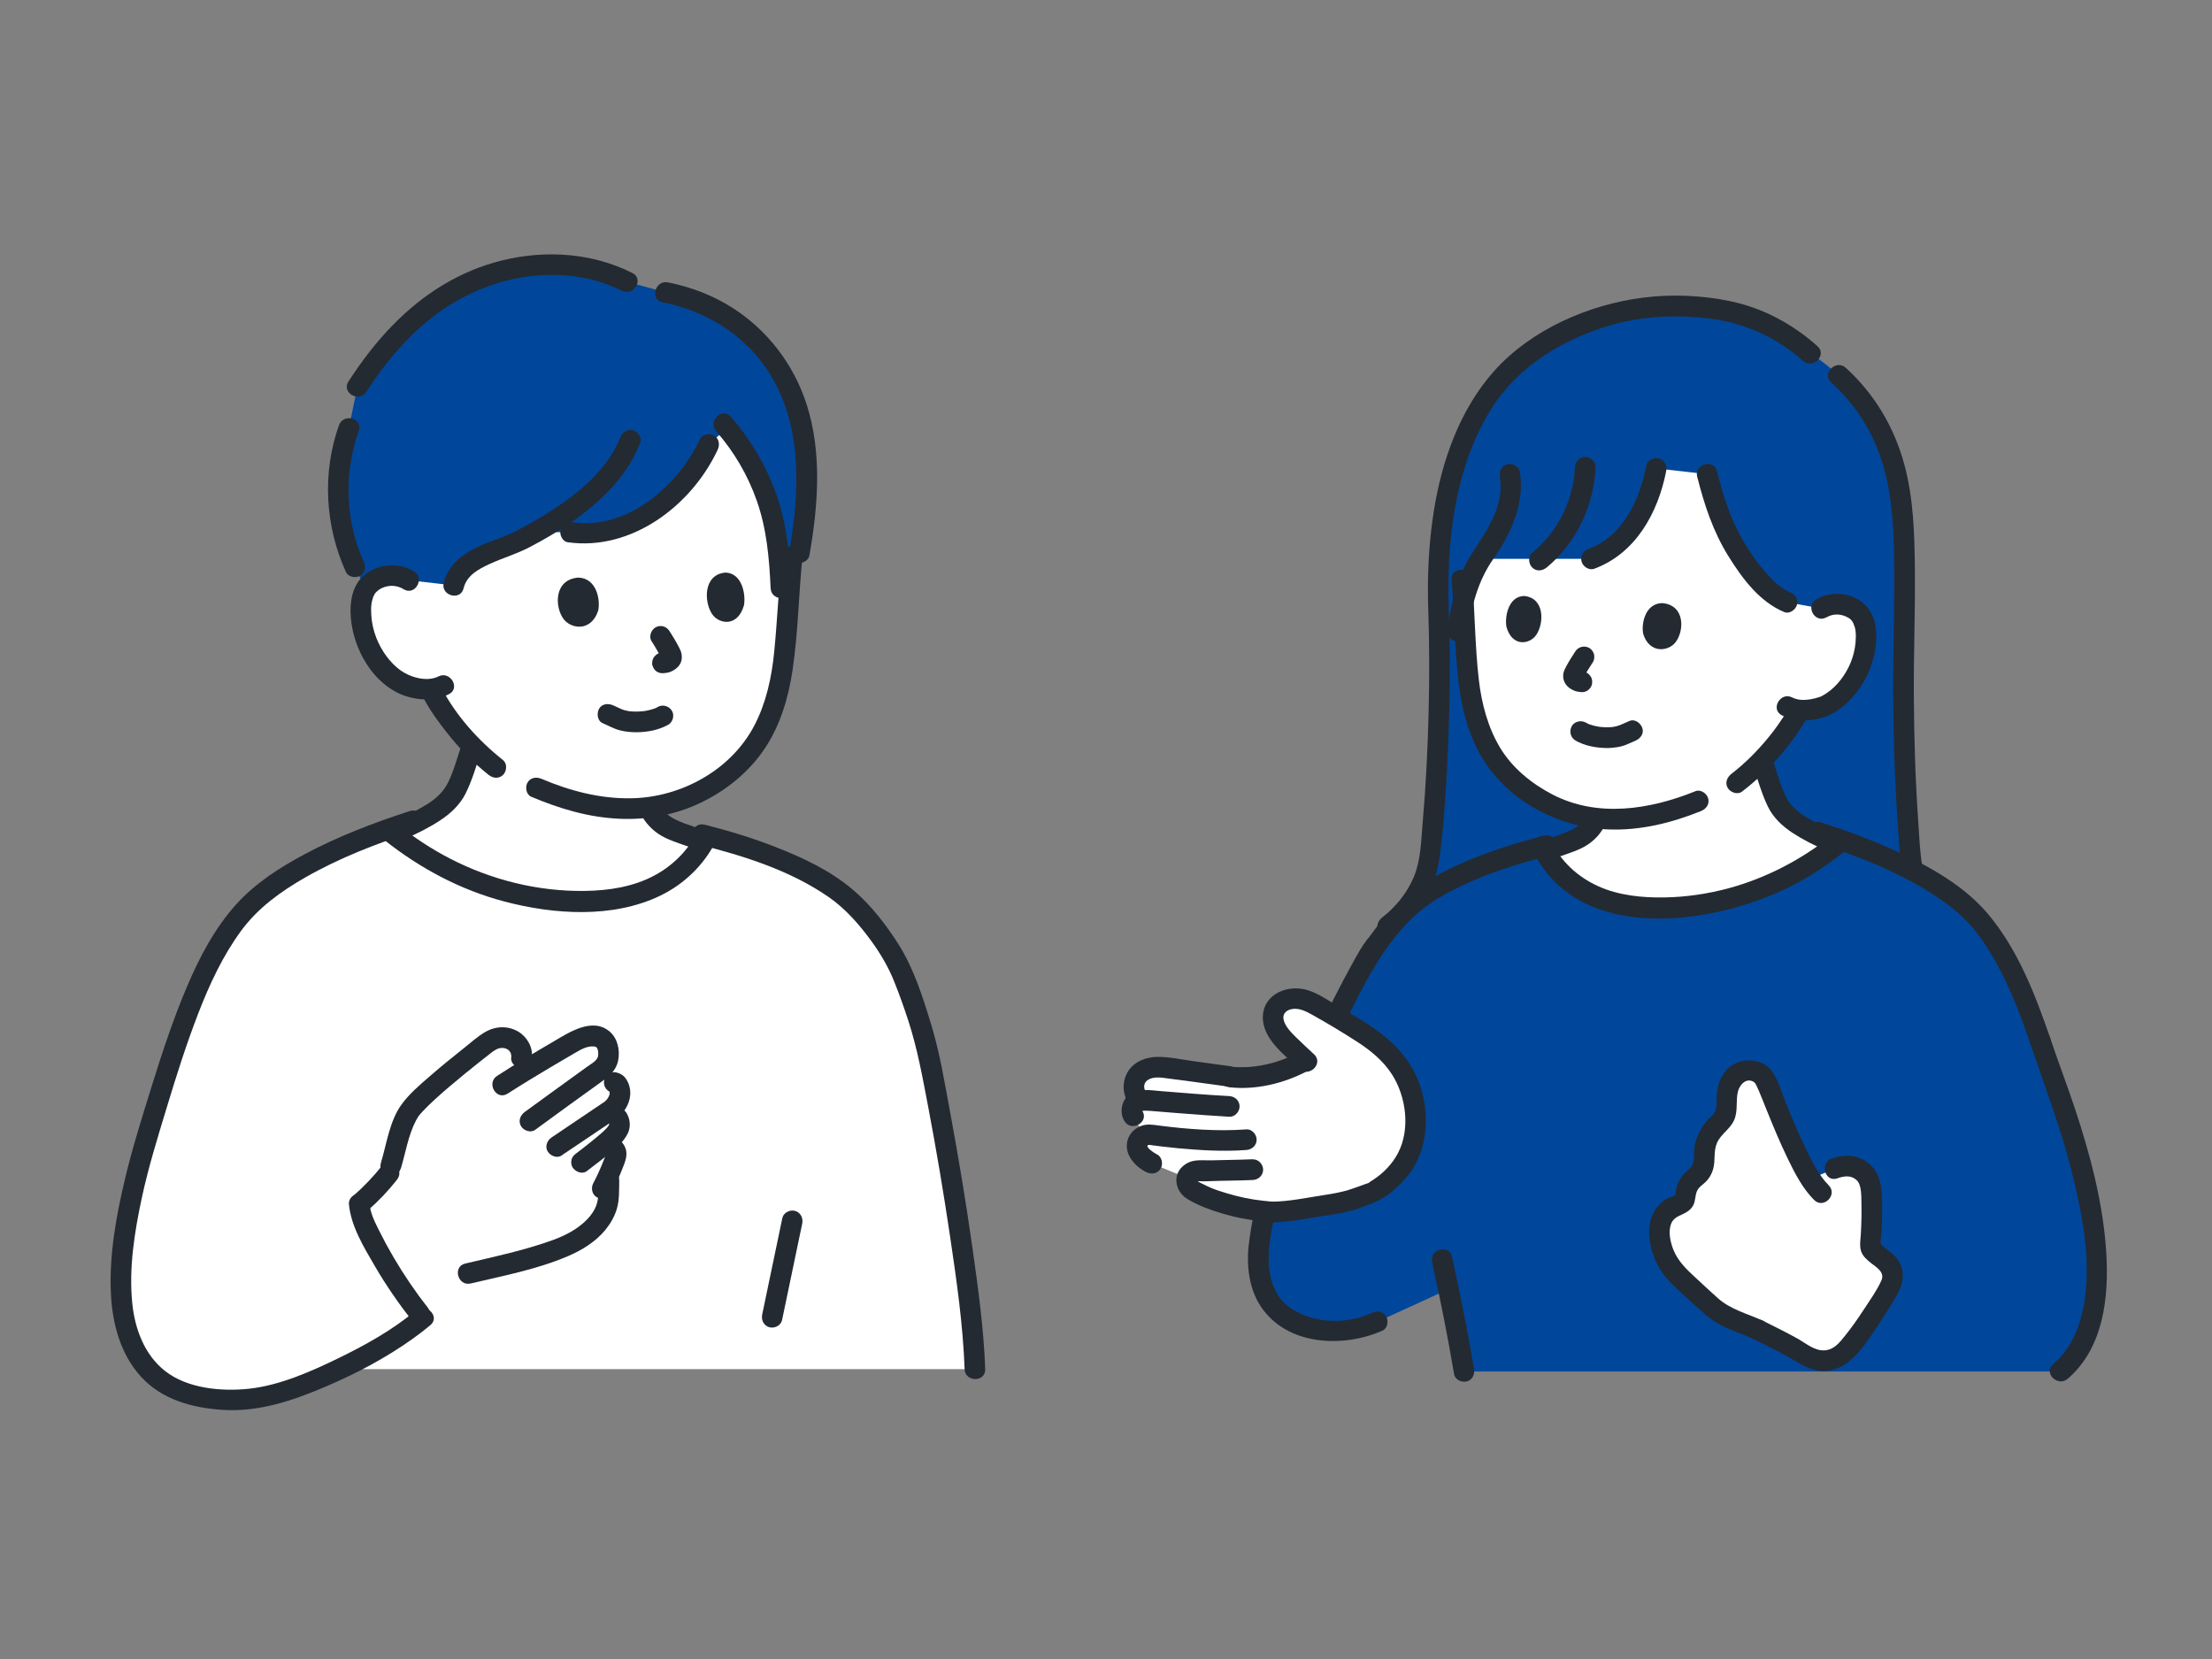 <svg width="400" height="300" viewBox="0 0 400 300" fill="none" xmlns="http://www.w3.org/2000/svg">
<rect x="0" y="0" width="400" height="300" fill="#808080" stroke="none"/>
<g clip-path="url(#clip0_65_7333)">
<path d="M73.928 104.931C72.679 104.091 71.141 103.932 69.883 104.166C67.144 104.67 66.175 106.267 65.793 107.172C64.656 109.89 65.401 114.475 66.836 117.173C67.852 119.078 69.38 121.721 72.539 123.504C73.471 124.027 75.736 124.737 77.888 124.559C78.075 124.97 78.214 125.306 78.214 125.306C78.923 126.688 80.581 129.088 80.581 129.088C82.035 131.105 83.573 133.029 85.371 134.896C84.849 136.428 84.328 137.959 83.796 139.481C83.349 140.789 82.892 142.105 82.175 143.3C80.246 146.494 76.136 148.184 72.791 149.818C72.222 150.098 71.589 150.379 70.918 150.668C71.225 150.911 72.642 152.022 72.642 152.022C82.24 159.109 93.628 162.957 105.062 162.975C109.432 162.975 113.877 162.415 117.95 160.585C121.724 158.885 125.19 156 127.362 152.097C125.33 151.415 123.364 150.733 121.966 150.145C120.046 149.519 118.285 147.979 117.465 146.13C117.465 146.13 117.437 146.074 117.409 145.999C123.122 145.289 128.126 142.927 132.85 138.809C138.842 133.589 141.284 125.568 141.983 116.753C142.383 111.673 142.71 106.154 143.269 100.626C143.269 100.626 147.602 73.098 117.931 73.098C71.803 73.098 73.946 104.931 73.946 104.931H73.928Z" fill="white"/>
<path d="M77.329 55.693C72.269 59.559 68.131 64.508 64.637 69.924L63.09 77.394C60.173 85.443 60.583 94.734 64.171 102.494L66.109 106.556C66.64 105.669 67.693 104.558 69.893 104.156C71.151 103.923 72.688 104.081 73.937 104.922L82.054 105.865C83.023 101.392 88.977 99.823 92.929 98.301C94.205 97.666 95.519 96.985 96.852 96.238H103.198C113.691 97.816 124.016 89.458 128.2 80.354L131.48 77.385C136.177 82.969 139.345 89.925 140.492 97.237C140.631 98.133 140.743 99.03 140.827 99.936H144.573C146.4 89.739 146.586 79.439 143.269 71.39C139.364 61.912 131.238 54.974 120.307 52.854L113.458 50.968C105.285 46.775 95.109 47.027 86.704 50.361C85.8 50.716 84.905 51.117 84.038 51.537C81.644 52.705 79.416 54.105 77.348 55.683L77.329 55.693Z" fill="#00479B"/>
<path d="M83.48 134.663C82.715 136.904 82.091 139.304 81.057 141.442C80.199 143.207 78.839 144.43 77.189 145.458C73.667 147.633 69.744 149.137 65.923 150.696C64.991 151.079 64.329 151.938 64.618 152.993C64.861 153.88 65.969 154.683 66.911 154.301C71.179 152.554 75.67 150.92 79.547 148.38C81.457 147.129 83.163 145.56 84.197 143.487C85.436 141.013 86.182 138.267 87.067 135.662C87.85 133.384 84.244 132.403 83.47 134.672L83.48 134.663Z" fill="#242A32"/>
<path d="M134.444 152.564C131.583 151.48 128.657 150.603 125.768 149.594C123.131 148.679 120.335 147.923 119.049 145.196C118.621 144.281 117.316 144.048 116.496 144.524C115.564 145.065 115.396 146.167 115.825 147.082C116.626 148.782 118.033 150.229 119.655 151.163C121.015 151.938 122.618 152.433 124.091 152.956C127.194 154.058 130.353 155.001 133.437 156.159C134.379 156.514 135.478 155.767 135.73 154.851C136.019 153.806 135.376 152.909 134.425 152.554L134.444 152.564Z" fill="#242A32"/>
<path d="M118.937 127.856C118.788 127.94 118.639 128.005 118.49 128.08C118.238 128.201 118.518 128.024 118.574 128.042C118.537 128.024 118.36 128.127 118.322 128.136C117.94 128.267 117.558 128.379 117.157 128.463C116.962 128.509 116.766 128.547 116.58 128.575C116.533 128.575 116.207 128.631 116.459 128.593C116.71 128.556 116.375 128.593 116.328 128.603C115.899 128.649 115.471 128.668 115.042 128.677C114.641 128.677 114.25 128.649 113.859 128.621C113.542 128.593 113.924 128.603 113.924 128.631C113.924 128.621 113.672 128.593 113.644 128.584C113.467 128.556 113.29 128.509 113.113 128.472C112.936 128.435 112.778 128.379 112.61 128.323C112.563 128.304 112.163 128.155 112.386 128.239C112.582 128.313 112.256 128.183 112.228 128.164C111.771 127.958 111.324 127.734 110.858 127.538C109.963 127.155 108.817 127.239 108.305 128.211C107.885 129.014 108.016 130.358 108.976 130.769C110.001 131.208 110.979 131.778 112.06 132.058C113.02 132.31 114.045 132.413 115.042 132.413C117.018 132.413 119.077 132.03 120.82 131.068C121.677 130.601 122.022 129.35 121.491 128.509C120.96 127.669 119.86 127.333 118.937 127.837V127.856Z" fill="#242A32"/>
<path d="M108.165 110.441C108.594 108.629 107.978 104.576 104.605 104.446C100.179 104.763 100.263 109.703 101.903 111.925C103.245 113.746 106.888 114.297 108.165 110.441Z" fill="#242A32"/>
<path d="M134.509 109.563C134.9 107.751 134.323 103.68 131.229 103.54C127.175 103.839 127.268 108.797 128.769 111.038C130.008 112.868 133.335 113.438 134.5 109.563H134.509Z" fill="#242A32"/>
<path d="M117.857 115.997C118.183 116.501 118.49 117.014 118.788 117.537C119.115 118.098 119.459 118.658 119.72 119.246L119.534 118.798C119.59 118.938 119.636 119.069 119.655 119.218L119.59 118.723C119.59 118.789 119.59 118.854 119.59 118.929L119.655 118.434C119.655 118.434 119.636 118.518 119.627 118.555L119.813 118.107C119.813 118.107 119.776 118.191 119.748 118.219L120.037 117.845C119.935 117.976 119.813 118.088 119.683 118.191L120.056 117.902C119.944 117.986 119.832 118.051 119.702 118.107L120.149 117.92C119.991 117.986 119.832 118.014 119.674 118.042L120.168 117.976C119.879 118.014 119.59 118.042 119.301 118.088C118.863 118.163 118.406 118.574 118.183 118.947C117.95 119.349 117.847 119.937 117.996 120.385C118.145 120.834 118.425 121.272 118.854 121.506C119.32 121.749 119.767 121.786 120.289 121.693C120.335 121.693 120.373 121.674 120.419 121.674L119.925 121.739C120.307 121.693 120.708 121.674 121.081 121.543C121.64 121.347 122.143 121.048 122.563 120.619C123.215 119.947 123.401 119.134 123.243 118.238C123.168 117.789 122.945 117.379 122.74 116.977C122.236 115.997 121.659 115.053 121.072 114.129C120.811 113.727 120.429 113.401 119.953 113.27C119.478 113.139 118.91 113.205 118.518 113.457C117.698 113.989 117.288 115.128 117.847 116.015L117.857 115.997Z" fill="#242A32"/>
<path d="M90.981 137.474C86.489 133.879 82.492 129.471 79.826 124.373C79.361 123.476 78.121 123.205 77.273 123.7C76.369 124.233 76.136 125.363 76.602 126.259C77.767 128.491 79.295 130.554 80.842 132.525C83.051 135.335 85.548 137.885 88.344 140.116C89.127 140.742 90.208 140.882 90.981 140.116C91.633 139.463 91.773 138.109 90.981 137.474Z" fill="#242A32"/>
<path d="M96.069 144.076C101.139 146.223 106.376 147.792 111.902 148.053C117.036 148.296 122.124 147.372 126.765 145.131C131.406 142.89 135.441 139.593 138.255 135.41C141.069 131.227 142.579 126.184 143.315 121.207C144.331 114.409 144.424 107.462 145.114 100.626C145.216 99.618 144.182 98.759 143.25 98.759C142.16 98.759 141.489 99.618 141.386 100.626C140.809 106.379 140.566 112.149 139.998 117.892C139.551 122.449 138.553 127.099 136.419 131.18C132.189 139.276 123.149 144.197 114.166 144.356C108.547 144.458 103.095 143.03 97.942 140.845C97.02 140.452 95.948 140.565 95.389 141.517C94.932 142.301 95.128 143.674 96.06 144.076H96.069Z" fill="#242A32"/>
<path d="M74.869 103.325C72.111 101.607 68.364 101.943 65.876 103.997C63.91 105.622 63.332 108.274 63.388 110.721C63.509 116.295 66.631 122.57 71.738 125.194C74.571 126.651 78.28 126.978 81.168 125.54C83.321 124.475 81.429 121.244 79.286 122.318C77.143 123.392 74.086 122.44 72.381 121.188C70.461 119.788 68.924 117.575 68.057 115.362C67.535 114.026 67.209 112.579 67.134 111.15C67.097 110.497 67.088 109.815 67.181 109.161C67.218 108.9 67.283 108.629 67.358 108.368C67.404 108.209 67.451 108.05 67.507 107.891C67.442 108.041 67.442 108.041 67.507 107.891C67.749 107.378 67.787 107.322 68.057 107.051C68.364 106.743 68.653 106.519 69.138 106.304C70.405 105.753 71.812 105.818 72.987 106.547C75.027 107.826 76.9 104.595 74.869 103.325Z" fill="#242A32"/>
<path d="M119.795 54.666C126.421 55.982 132.431 59.213 136.848 64.377C141.647 69.989 143.688 77.17 143.958 84.453C144.145 89.477 143.642 94.501 142.766 99.45C142.589 100.44 143.036 101.467 144.07 101.747C144.974 101.999 146.186 101.439 146.363 100.44C147.947 91.485 148.692 81.811 145.832 73.024C143.539 65.955 138.861 59.801 132.617 55.767C129.03 53.452 124.967 51.892 120.792 51.061C118.453 50.594 117.447 54.199 119.804 54.666H119.795Z" fill="#242A32"/>
<path d="M129.523 78.001C132.729 81.661 135.236 85.947 136.848 90.542C138.656 95.687 139.103 100.953 139.355 106.369C139.467 108.76 143.194 108.778 143.082 106.369C142.812 100.514 142.318 94.734 140.315 89.178C138.469 84.089 135.72 79.43 132.161 75.358C130.576 73.547 127.949 76.199 129.523 78.001Z" fill="#242A32"/>
<path d="M126.56 79.43C122.646 87.815 113.504 95.827 103.664 94.454C102.667 94.314 101.66 94.697 101.371 95.761C101.129 96.639 101.67 97.918 102.676 98.059C114.194 99.674 125.06 91.438 129.784 81.316C130.213 80.401 130.036 79.299 129.113 78.757C128.303 78.281 126.989 78.505 126.56 79.43Z" fill="#242A32"/>
<path d="M112.172 79.112C110.038 84.481 105.36 88.562 100.682 91.709C98.259 93.343 95.715 94.79 93.115 96.126C90.851 97.284 88.362 97.909 86.079 99.039C83.405 100.356 80.963 102.373 80.237 105.389C79.668 107.723 83.265 108.722 83.834 106.379C84.402 104.035 86.536 102.914 88.511 101.999C90.897 100.897 93.395 100.188 95.734 98.964C100.98 96.219 106.143 92.923 110.243 88.59C112.601 86.106 114.502 83.295 115.769 80.102C116.142 79.168 115.359 78.047 114.464 77.805C113.402 77.515 112.545 78.169 112.172 79.112Z" fill="#242A32"/>
<path d="M65.774 101.56C62.41 94.146 62.167 85.546 64.888 77.898C65.69 75.629 62.093 74.649 61.291 76.908C58.225 85.537 58.785 95.136 62.559 103.447C62.978 104.362 64.301 104.586 65.112 104.119C66.053 103.568 66.202 102.485 65.783 101.56H65.774Z" fill="#242A32"/>
<path d="M66.24 70.867C69.977 65.096 74.533 59.727 80.264 55.861C86.303 51.799 93.423 49.52 100.719 49.726C104.791 49.838 108.836 50.753 112.479 52.593C114.613 53.666 116.505 50.445 114.362 49.371C107.14 45.729 98.753 45.169 90.944 47.055C83.135 48.941 76.537 53.172 71.095 58.718C68.038 61.828 65.382 65.329 63.015 68.981C61.702 71.007 64.935 72.874 66.23 70.867H66.24Z" fill="#242A32"/>
<path d="M67.908 247.586H61.385C56.968 249.687 52.448 251.424 48.599 252.376C41.014 254.272 33.447 252.273 30.446 250.564C24.221 246.913 21.547 239.77 21.92 230.413C22.218 222.71 24.072 214.371 25.843 208.245C28.657 198.842 32.841 183.986 37.612 174.638C41.265 167.486 44.387 164.208 46.847 162.144C52.625 157.298 60.816 153.311 70.088 150.005C70.573 150.388 70.862 150.612 70.862 150.612L72.651 152.022C82.249 159.109 93.637 162.957 105.071 162.975C109.442 162.975 113.887 162.415 117.959 160.585C122.031 158.745 125.731 155.542 127.855 151.163C128.88 151.424 130.521 151.845 131.219 152.05C138.73 154.263 148.953 158.11 154.209 163.386C155.644 164.824 159.139 168.429 162.214 173.929C163.938 177.673 165.746 182.902 166.696 186.049C168.933 193.454 175.773 231.627 176.322 247.586H67.908Z" fill="white"/>
<path d="M126.225 150.22C124.529 153.638 121.873 156.364 118.546 158.204C114.632 160.361 110.113 161.052 105.695 161.108C97.262 161.22 88.847 159.119 81.364 155.253C78.056 153.544 75.027 151.546 72.176 149.295C71.384 148.67 70.312 148.52 69.539 149.295C68.896 149.94 68.746 151.312 69.539 151.938C76.015 157.055 83.284 160.94 91.289 163.041C100.235 165.394 110.811 166.085 119.357 161.986C123.671 159.913 127.324 156.411 129.449 152.106C130.511 149.958 127.296 148.063 126.234 150.22H126.225Z" fill="#242A32"/>
<path d="M74.077 146.671C67.563 148.791 61.105 151.247 55.057 154.487C50.594 156.868 46.149 159.726 42.729 163.517C38.852 167.812 36.084 173.06 33.839 178.355C31.378 184.144 29.393 190.111 27.53 196.115C25.796 201.699 24.007 207.312 22.647 213.008C21.035 219.731 19.739 226.837 20.047 233.775C20.289 239.266 21.743 244.868 25.535 248.996C29.328 253.123 34.78 254.58 40.157 254.944C46.717 255.392 52.905 253.3 58.85 250.761C64.395 248.398 69.828 245.541 74.729 242.02C75.792 241.264 76.826 240.461 77.832 239.621C79.677 238.07 77.022 235.447 75.195 236.978C71.058 240.452 66.203 243.16 61.366 245.522C56.53 247.885 50.687 250.518 45.049 251.125C40.101 251.657 33.904 251.115 29.841 247.913C26.122 244.99 24.389 240.302 23.923 235.708C23.271 229.34 24.324 222.775 25.657 216.556C26.849 211.028 28.527 205.631 30.167 200.233C31.891 194.519 33.699 188.823 35.851 183.257C37.883 178 40.296 172.799 43.651 168.251C46.67 164.161 50.799 161.192 55.169 158.689C61.441 155.094 68.225 152.498 75.083 150.267C77.357 149.529 76.379 145.915 74.096 146.662L74.077 146.671Z" fill="#242A32"/>
<path d="M72.483 211.317C73.341 208.469 73.825 205.285 75.223 202.624C75.335 202.419 75.456 202.213 75.577 202.008C75.624 201.924 75.913 201.541 75.642 201.886C75.885 201.569 76.155 201.279 76.425 200.98C77.124 200.233 77.86 199.524 78.615 198.833C80.395 197.199 82.249 195.649 84.113 194.126C84.942 193.445 85.781 192.782 86.62 192.11C86.955 191.839 87.3 191.577 87.645 191.306C87.803 191.185 88.577 190.578 88.157 190.905C88.679 190.494 89.21 190.036 89.807 189.738C91.074 189.112 92.649 189.756 92.444 191.297C92.314 192.296 93.395 193.165 94.308 193.165C95.417 193.165 96.041 192.306 96.172 191.297C96.414 189.43 95.342 187.525 93.758 186.572C91.885 185.452 89.667 185.526 87.794 186.591C86.378 187.394 85.101 188.58 83.824 189.588C81.737 191.241 79.677 192.913 77.674 194.659C75.875 196.218 73.974 197.824 72.576 199.776C70.442 202.736 69.911 206.882 68.877 210.3C68.178 212.606 71.775 213.587 72.474 211.289L72.483 211.317Z" fill="#242A32"/>
<path d="M101.632 208.89C103.356 207.732 105.071 206.574 106.795 205.416L110.131 203.166C110.83 202.689 111.613 202.25 112.209 201.643C113.253 200.598 113.97 199.141 113.98 197.647C113.98 196.862 113.775 196.059 113.383 195.378C113.039 194.78 112.638 194.36 111.986 194.108C111.846 194.052 111.697 194.005 111.557 193.958C110.634 193.641 109.479 194.323 109.264 195.266C109.031 196.312 109.581 197.217 110.569 197.563L110.998 197.712L110.178 197.236C109.954 196.956 110.178 197.227 110.178 197.264L110.252 197.404C110.178 197.217 110.168 197.189 110.206 197.32C110.206 197.32 110.336 197.731 110.252 197.441C110.168 197.152 110.252 197.619 110.252 197.647C110.262 197.731 110.206 198.011 110.28 197.609C110.262 197.712 110.243 197.815 110.215 197.918C110.187 198.02 110.15 198.114 110.122 198.216C110.206 197.871 110.112 198.244 110.047 198.357C109.982 198.469 109.665 198.935 109.889 198.655C109.74 198.851 109.553 199.001 109.386 199.188C109.19 199.402 109.768 198.935 109.497 199.113C108.873 199.514 108.267 199.944 107.652 200.355L101.362 204.594L99.731 205.696C98.921 206.238 98.492 207.368 99.06 208.255C99.582 209.058 100.747 209.506 101.614 208.927L101.632 208.89Z" fill="#242A32"/>
<path d="M91.792 197.768C94.429 196.069 97.122 194.444 99.825 192.838C101.129 192.063 102.443 191.288 103.757 190.531C104.848 189.906 106.059 189.112 107.373 189.233C107.82 189.271 107.895 189.345 108.072 189.756C108.165 189.971 108.23 190.662 108.137 191.036C107.932 191.848 106.926 192.362 106.152 192.913C103.888 194.537 101.633 196.171 99.377 197.815C97.877 198.907 96.386 199.991 94.886 201.083C94.075 201.681 93.674 202.708 94.215 203.642C94.681 204.445 95.948 204.912 96.768 204.314C100.719 201.429 104.68 198.534 108.659 195.695C110.094 194.668 111.389 193.66 111.771 191.82C112.153 189.98 111.725 187.823 110.271 186.563C107.168 183.892 102.993 186.637 100.142 188.309C96.694 190.326 93.255 192.38 89.9 194.547C87.887 195.845 89.76 199.076 91.783 197.768H91.792Z" fill="#242A32"/>
<path d="M110.103 203.119C110.159 203.203 110.206 203.296 110.243 203.39C110.15 203.156 110.131 203.138 110.187 203.334C110.224 203.502 110.224 203.502 110.187 203.334C110.168 203.166 110.159 203.166 110.168 203.334C110.15 203.539 110.168 203.492 110.196 203.184C110.178 203.259 110.159 203.334 110.14 203.408C110.066 203.745 110.345 203.072 110.15 203.38C110.075 203.502 110.001 203.632 109.917 203.754C109.74 204.043 110.187 203.436 109.954 203.707C109.852 203.829 109.749 203.95 109.647 204.062C109.125 204.622 108.519 205.117 107.932 205.612C107.205 206.219 106.46 206.817 105.714 207.396C105.639 207.461 105.556 207.517 105.481 207.582C105.22 207.788 105.863 207.284 105.481 207.582C105.323 207.704 105.155 207.834 104.996 207.956C104.736 208.152 104.475 208.357 104.214 208.553C103.813 208.862 103.496 209.16 103.356 209.674C103.235 210.122 103.291 210.72 103.543 211.112C104.037 211.878 105.257 212.41 106.096 211.784C107.718 210.561 109.33 209.319 110.877 208.012C111.482 207.498 112.097 206.985 112.591 206.368C113.085 205.752 113.551 205.098 113.756 204.314C114.036 203.259 113.84 202.204 113.299 201.27C112.815 200.42 111.594 200.056 110.746 200.598C109.898 201.139 109.553 202.25 110.075 203.156L110.103 203.119Z" fill="#242A32"/>
<path d="M109.721 209.16C109.796 209.198 110.047 209.385 109.796 209.179C109.497 208.936 109.898 209.357 109.665 209.03C109.432 208.703 109.675 209.03 109.665 209.048C109.656 209.048 109.488 208.581 109.563 208.824C109.637 209.067 109.516 208.572 109.535 208.563C109.535 208.563 109.535 208.74 109.535 208.759C109.535 208.834 109.507 209.058 109.553 208.703C109.6 208.348 109.563 208.6 109.553 208.684C109.432 209.226 109.19 209.758 108.985 210.272C108.929 210.421 108.864 210.57 108.808 210.711C108.771 210.804 108.733 210.897 108.687 210.991C108.594 211.224 108.826 210.654 108.733 210.888C108.584 211.233 108.435 211.588 108.277 211.934C107.969 212.625 107.643 213.297 107.28 213.96C106.823 214.819 107.037 216.033 107.951 216.519C108.817 216.976 110.01 216.771 110.504 215.846C111.361 214.231 112.088 212.541 112.75 210.832C113.011 210.15 113.253 209.497 113.281 208.75C113.318 207.573 112.666 206.462 111.622 205.92C110.755 205.472 109.553 205.668 109.069 206.593C108.612 207.452 108.817 208.666 109.74 209.151L109.721 209.16Z" fill="#242A32"/>
<path d="M108.249 213.446C108.211 214.875 108.342 216.332 107.913 217.714C107.587 218.778 106.935 219.722 106.161 220.515C104.493 222.243 102.285 223.391 100.048 224.213C94.895 226.09 89.453 227.238 84.122 228.49C81.793 229.041 82.781 232.645 85.11 232.094C90.972 230.712 97.094 229.545 102.657 227.173C105.201 226.09 107.69 224.577 109.46 222.411C110.364 221.309 111.082 220.076 111.51 218.713C112.041 217.004 111.939 215.211 111.976 213.456C112.032 211.056 108.305 211.056 108.249 213.456V213.446Z" fill="#242A32"/>
<path d="M66.557 218.844C68.42 217.21 70.135 215.417 71.673 213.475C71.989 213.073 72.222 212.69 72.222 212.158C72.222 211.7 72.017 211.149 71.673 210.841C71.328 210.533 70.853 210.272 70.359 210.29C69.902 210.309 69.343 210.458 69.045 210.841C67.507 212.784 65.792 214.576 63.929 216.211C63.193 216.855 63.22 218.199 63.929 218.853C64.711 219.572 65.783 219.544 66.566 218.853L66.557 218.844Z" fill="#242A32"/>
<path d="M63.09 217.695C63.453 221.739 65.793 225.53 67.796 228.975C69.8 232.421 72.148 235.811 74.655 239.004C75.279 239.798 76.64 239.658 77.292 239.004C78.075 238.22 77.916 237.155 77.292 236.362C75.055 233.523 73.024 230.516 71.197 227.407C70.284 225.857 69.427 224.278 68.625 222.672C67.824 221.066 66.985 219.469 66.827 217.705C66.734 216.696 66.035 215.837 64.963 215.837C64.022 215.837 63.006 216.696 63.099 217.705L63.09 217.695Z" fill="#242A32"/>
<path d="M141.47 220.272C140.259 226.09 139.038 231.907 137.827 237.716C137.622 238.705 138.116 239.733 139.131 240.013C140.054 240.265 141.219 239.705 141.424 238.705C142.635 232.888 143.856 227.07 145.067 221.262C145.272 220.272 144.778 219.245 143.763 218.965C142.84 218.713 141.675 219.273 141.47 220.272Z" fill="#242A32"/>
<path d="M126.42 152.732C134.518 154.767 142.896 157.401 149.829 162.2C152.914 164.329 155.495 167.299 157.676 170.324C159.297 172.575 160.648 174.89 161.683 177.458C162.615 179.774 163.453 182.127 164.227 184.499C165.885 189.57 166.836 194.855 167.833 200.084C169.333 207.956 170.657 215.856 171.831 223.774C173.005 231.693 174.142 239.611 174.431 247.576C174.515 249.976 178.242 249.986 178.158 247.576C177.897 240.284 176.882 233 175.866 225.782C174.701 217.546 173.341 209.338 171.822 201.158C170.834 195.863 169.967 190.438 168.392 185.284C166.817 180.129 165.242 175.124 162.465 170.744C160.238 167.233 157.555 163.76 154.395 161.033C150.221 157.429 145.095 155.057 139.998 153.068C135.888 151.471 131.686 150.201 127.418 149.127C125.088 148.539 124.1 152.143 126.43 152.732H126.42Z" fill="#242A32"/>
<path d="M250.919 167.486C253.584 165.525 255.448 163.059 256.958 160.165C258.104 157.98 258.439 155.486 258.7 153.04C260.024 140.695 260.629 123.476 260.098 109.824C259.437 89.57 264.702 74.873 273.005 66.833C278.009 61.986 289.285 55.375 301.958 55.375C309.562 55.375 318.462 56.132 326.942 63.583C337.174 70.381 343.035 78.897 344.2 94.585C344.359 96.733 344.396 101.747 344.452 108.657C343.921 122.841 344.219 141.909 345.542 154.739C345.803 157.279 346.148 159.866 347.285 162.144C348.794 165.16 351.553 167.308 354.218 169.344" fill="#00479B"/>
<path d="M329.383 110.02C330.567 109.255 332.011 109.133 333.195 109.367C335.767 109.88 336.643 111.402 336.987 112.261C338.012 114.829 337.239 119.125 335.841 121.627C334.863 123.401 333.372 125.848 330.39 127.482C329.448 127.996 327.082 128.668 324.957 128.341C326.532 127.305 322.748 132.599 322.748 132.599C321.481 134.299 320.158 135.924 318.639 137.492C319.17 139.052 319.71 140.62 320.242 142.18C320.661 143.403 321.09 144.645 321.761 145.766C323.578 148.763 327.436 150.351 330.576 151.891C331.098 152.143 331.666 152.405 332.272 152.657C331.89 152.956 330.725 153.88 330.725 153.88C321.714 160.529 311.016 164.152 300.281 164.171C296.171 164.171 292.006 163.648 288.176 161.92C284.607 160.305 281.326 157.578 279.295 153.862C281.215 153.217 283.088 152.573 284.411 152.013C286.209 151.424 287.868 149.977 288.642 148.25C288.66 148.212 288.688 148.119 288.735 147.979C283.041 147.344 278.13 145.019 273.527 140.873C267.982 135.868 265.829 128.295 265.307 120.012C265.084 116.379 264.907 112.514 264.646 108.592C265.205 106.519 266.51 103.008 267.796 101.056H287.803C291.484 99.739 294.54 96.817 296.432 93.39C297.96 90.616 298.808 88.412 299.517 84.705L308.724 85.751C309.786 89.991 311.081 94.053 312.265 96.303C314.66 100.879 318.844 107.191 323.168 108.909L329.402 110.039L329.383 110.02Z" fill="white"/>
<path d="M317.045 138.604C317.874 141.013 318.573 143.543 319.682 145.84C320.661 147.867 322.301 149.398 324.165 150.621C327.818 153.012 332.039 154.553 336.055 156.196C336.987 156.579 338.106 155.785 338.348 154.889C338.637 153.815 337.984 152.975 337.043 152.592C333.465 151.135 329.793 149.716 326.485 147.68C325.003 146.765 323.755 145.672 322.972 144.094C321.956 142.059 321.369 139.752 320.633 137.604C319.859 135.345 316.253 136.316 317.036 138.594L317.045 138.604Z" fill="#242A32"/>
<path d="M273.62 157.765C276.518 156.672 279.481 155.785 282.398 154.758C283.796 154.263 285.305 153.796 286.591 153.059C288.138 152.181 289.471 150.799 290.235 149.183C290.664 148.268 290.487 147.166 289.564 146.625C288.753 146.149 287.449 146.382 287.011 147.297C285.809 149.846 283.265 150.509 280.767 151.378C278.055 152.321 275.306 153.152 272.622 154.17C271.681 154.525 271.038 155.43 271.318 156.467C271.569 157.373 272.66 158.129 273.61 157.774L273.62 157.765Z" fill="#242A32"/>
<path d="M284.886 133.907C286.498 134.831 288.437 135.214 290.282 135.261C291.214 135.289 292.155 135.195 293.068 134.99C293.525 134.887 293.963 134.719 294.391 134.532C294.662 134.42 294.941 134.299 295.211 134.177C295.314 134.131 295.416 134.084 295.519 134.037C295.547 134.019 296.059 133.813 295.687 133.963C296.591 133.598 297.327 132.702 296.991 131.666C296.712 130.797 295.668 129.966 294.699 130.358C294.168 130.573 293.636 130.816 293.115 131.049C293.077 131.068 292.761 131.199 292.966 131.115C293.171 131.031 292.863 131.152 292.826 131.161C292.658 131.217 292.49 131.273 292.323 131.32C292.136 131.367 291.95 131.413 291.763 131.441C291.68 131.46 291.586 131.46 291.502 131.488C291.605 131.451 291.857 131.451 291.596 131.469C291.204 131.497 290.813 131.525 290.422 131.516C290.03 131.507 289.667 131.469 289.285 131.441C289.014 131.423 289.62 131.497 289.359 131.451C289.266 131.432 289.173 131.423 289.08 131.404C288.875 131.367 288.67 131.329 288.465 131.283C288.12 131.199 287.775 131.105 287.43 130.984C287.365 130.956 287.011 130.881 287.3 130.937C287.542 130.993 287.309 130.937 287.234 130.909C287.076 130.834 286.918 130.75 286.769 130.666C285.921 130.181 284.69 130.442 284.215 131.339C283.74 132.235 283.982 133.374 284.886 133.897V133.907Z" fill="#242A32"/>
<path d="M297.15 114.624C296.777 112.915 297.42 109.124 300.588 109.059C304.745 109.423 304.586 114.064 303.002 116.127C301.716 117.817 298.287 118.275 297.14 114.624H297.15Z" fill="#242A32"/>
<path d="M272.418 113.373C272.082 111.664 272.688 107.854 275.595 107.77C279.397 108.115 279.23 112.775 277.776 114.848C276.583 116.547 273.443 117.024 272.418 113.373Z" fill="#242A32"/>
<path d="M284.849 117.827C284.29 118.686 283.731 119.554 283.246 120.46C283.05 120.834 282.836 121.216 282.743 121.627C282.547 122.505 282.743 123.299 283.33 123.98C283.721 124.429 284.225 124.718 284.774 124.933C285.128 125.073 285.52 125.092 285.893 125.148L285.399 125.082C285.455 125.082 285.51 125.101 285.566 125.11C286.06 125.204 286.554 125.185 287.001 124.924C287.384 124.699 287.756 124.251 287.859 123.803C287.971 123.327 287.943 122.785 287.672 122.365C287.421 121.973 287.029 121.599 286.554 121.506C286.303 121.459 286.051 121.431 285.809 121.403L286.303 121.469C286.116 121.441 285.939 121.403 285.762 121.338L286.209 121.525C286.088 121.469 285.986 121.403 285.883 121.329L286.256 121.618C286.135 121.525 286.023 121.413 285.92 121.291L286.209 121.665C286.209 121.665 286.172 121.59 286.153 121.553L286.34 122.001C286.34 122.001 286.321 121.926 286.312 121.879L286.377 122.374C286.377 122.309 286.377 122.253 286.377 122.188L286.312 122.683C286.331 122.57 286.359 122.458 286.405 122.356L286.219 122.804C286.461 122.234 286.806 121.702 287.132 121.179C287.43 120.684 287.738 120.199 288.055 119.722C288.315 119.33 288.362 118.723 288.241 118.284C288.12 117.846 287.784 117.379 287.384 117.164C286.452 116.669 285.408 116.958 284.83 117.836L284.849 117.827Z" fill="#242A32"/>
<path d="M314.995 143.16C317.744 141.041 320.241 138.678 322.441 135.989C323.969 134.121 325.479 132.142 326.634 130.022C327.119 129.135 326.849 127.986 325.963 127.463C325.078 126.941 323.894 127.249 323.41 128.136C322.851 129.154 322.189 130.115 321.528 131.068C320.912 131.955 320.474 132.515 319.794 133.346C317.819 135.765 315.563 138.034 313.103 139.93C312.311 140.546 311.883 141.536 312.432 142.488C312.889 143.272 314.184 143.777 314.986 143.16H314.995Z" fill="#242A32"/>
<path d="M306.589 143.076C298.352 146.401 288.884 147.923 280.674 143.637C276.928 141.685 273.461 138.856 271.262 135.205C269.063 131.553 267.926 127.249 267.432 123.019C266.724 116.996 266.724 110.879 266.221 104.829C266.025 102.447 262.297 102.429 262.493 104.829C262.978 110.627 263.024 116.473 263.621 122.262C264.114 127.09 265.186 131.918 267.534 136.204C272.091 144.524 281.485 149.613 290.794 149.986C296.59 150.22 302.238 148.829 307.587 146.671C308.518 146.298 309.18 145.43 308.891 144.374C308.649 143.487 307.54 142.694 306.599 143.067L306.589 143.076Z" fill="#242A32"/>
<path d="M330.324 111.626C331.396 110.982 332.691 110.973 333.828 111.496C334.686 111.888 334.891 112.187 335.282 112.98C335.002 112.42 335.366 113.27 335.403 113.41C335.468 113.643 335.515 113.886 335.543 114.129C335.627 114.829 335.599 115.567 335.534 116.277C335.422 117.472 335.114 118.705 334.658 119.816C333.772 121.973 332.197 124.121 330.241 125.39C329.942 125.587 329.635 125.764 329.318 125.932C328.889 126.156 329.681 125.811 329.15 125.997C328.619 126.184 328.032 126.352 327.454 126.446C326.364 126.632 325.106 126.651 324.099 126.128C321.975 125.017 320.083 128.248 322.217 129.35C324.649 130.62 327.687 130.508 330.222 129.555C332.757 128.603 334.946 126.483 336.465 124.177C337.984 121.87 338.851 119.48 339.187 116.809C339.485 114.362 339.252 111.682 337.602 109.74C335.412 107.163 331.266 106.687 328.433 108.386C326.373 109.619 328.246 112.85 330.315 111.608L330.324 111.626Z" fill="#242A32"/>
<path d="M306.916 86.228C308.192 91.298 309.786 96.126 312.553 100.58C315.051 104.595 318.163 108.816 322.655 110.683C323.587 111.076 324.705 110.263 324.947 109.376C325.246 108.302 324.575 107.471 323.643 107.079C321.947 106.369 320.53 104.922 319.328 103.568C317.828 101.887 316.561 100.01 315.396 98.087C312.982 94.081 311.64 89.748 310.503 85.228C309.916 82.903 306.319 83.884 306.906 86.218L306.916 86.228Z" fill="#242A32"/>
<path d="M297.709 84.192C296.525 90.271 293.562 96.929 287.3 99.244C286.359 99.59 285.716 100.514 285.995 101.542C286.247 102.457 287.337 103.194 288.288 102.849C295.798 100.076 299.833 92.699 301.297 85.191C301.492 84.201 301.017 83.174 299.992 82.894C299.079 82.642 297.895 83.202 297.699 84.201L297.709 84.192Z" fill="#242A32"/>
<path d="M284.802 84.491C284.523 90.532 281.708 96.126 277.058 99.973C276.285 100.617 276.397 101.952 277.058 102.615C277.822 103.381 278.913 103.26 279.695 102.615C285.091 98.143 288.204 91.466 288.53 84.491C288.576 83.482 287.644 82.623 286.666 82.623C285.622 82.623 284.849 83.482 284.802 84.491Z" fill="#242A32"/>
<path d="M265.373 114.624C266.034 109.862 267.208 105.09 270.013 101.112C273.266 96.499 275.772 91.018 274.831 85.266C274.673 84.266 273.433 83.716 272.539 83.958C271.486 84.248 271.076 85.256 271.234 86.255C272.091 91.531 268.755 96.079 266.081 100.234C263.546 104.175 262.409 109.049 261.776 113.625C261.636 114.624 262.018 115.632 263.08 115.922C263.956 116.165 265.233 115.623 265.373 114.615V114.624Z" fill="#242A32"/>
<path d="M355.168 167.728C352.242 165.487 349.297 163.087 348.226 159.408C347.229 156 347.145 152.265 346.893 148.744C346.353 141.125 346.129 133.486 346.082 125.848C346.036 118.21 346.353 110.478 346.269 102.793C346.204 96.471 346.027 90.196 344.377 84.052C342.56 77.272 338.972 71.24 333.782 66.515C332.011 64.9 329.365 67.533 331.145 69.158C335.571 73.192 338.739 78.169 340.463 83.921C342.271 89.972 342.467 96.163 342.532 102.419C342.616 110.16 342.299 117.902 342.346 125.643C342.392 133.384 342.616 141.05 343.166 148.735C343.455 152.816 343.51 157.27 344.871 161.154C346.381 165.469 349.773 168.261 353.286 170.95C354.087 171.566 355.373 171.071 355.839 170.278C356.398 169.316 355.97 168.335 355.168 167.719V167.728Z" fill="#242A32"/>
<path d="M251.86 169.092C254.199 167.336 256.128 165.226 257.657 162.723C259.278 160.071 260.042 157.326 260.434 154.254C261.133 148.66 261.468 143.011 261.748 137.38C262.046 131.283 262.186 125.185 262.167 119.087C262.148 112.99 261.729 107.116 262.064 101.14C262.596 91.587 264.664 81.699 269.911 73.565C274.775 66.03 282.92 61.202 291.419 58.774C297.187 57.131 303.263 56.879 309.199 57.616C315.508 58.401 321.285 61.015 326.028 65.255C327.818 66.851 330.455 64.218 328.666 62.612C324.183 58.606 318.881 55.739 312.992 54.488C307.848 53.396 302.303 53.162 297.094 53.825C287.281 55.067 276.825 59.624 270.153 67.132C263.965 74.098 260.741 83.286 259.287 92.372C258.328 98.395 258.067 104.474 258.281 110.562C258.495 116.65 258.486 122.757 258.337 128.845C258.169 135.531 257.843 142.208 257.256 148.866C256.976 152.05 256.93 155.552 255.681 158.54C254.507 161.36 252.419 164.031 249.987 165.87C249.186 166.477 248.767 167.486 249.316 168.429C249.782 169.222 251.059 169.708 251.87 169.101L251.86 169.092Z" fill="#242A32"/>
<path d="M379.099 228.051C378.81 221.346 377.841 217.07 376.462 211.467C374.011 201.55 371.569 196.022 368.923 188.15C367.292 183.397 365.503 178.803 363.62 175.115C360.191 168.391 357.256 165.319 354.945 163.377C349.521 158.82 341.824 155.085 333.111 151.975C332.654 152.34 332.384 152.545 332.384 152.545L330.707 153.871C321.695 160.519 310.997 164.143 300.262 164.161C296.153 164.161 291.987 163.638 288.157 161.911C284.355 160.193 280.898 157.214 278.913 153.124C277.944 153.367 276.378 153.778 275.707 153.974C268.653 156.056 259.045 159.67 254.116 164.619C253.156 165.581 251.199 167.588 249.111 170.548C247.248 172.108 235.376 195.35 232.077 206.368C230.828 210.524 228.2 219.469 227.576 226.155C227.333 228.742 227.893 231.814 228.974 234.195C231.359 239.462 240.361 242.991 249.065 239.023C249.065 239.023 255.746 235.96 261.915 233.131C262.829 237.632 263.639 242.151 264.357 246.689C264.357 246.689 264.441 247.175 264.571 248.006H372.594C377.822 243.608 379.453 236.194 379.099 228.051Z" fill="#00479B"/>
<path d="M367.115 188.645C369.733 196.405 372.678 204.006 374.654 211.962C376.629 219.918 378.269 228.21 376.778 236.24C376.033 240.255 374.412 243.981 371.271 246.68C369.445 248.249 372.091 250.882 373.908 249.323C380.394 243.748 381.382 234.55 380.879 226.519C380.329 217.677 378.018 208.908 375.232 200.532C373.796 196.209 372.166 191.96 370.712 187.637C369.948 185.368 366.351 186.339 367.115 188.626V188.645Z" fill="#242A32"/>
<path d="M248.124 237.407C244.909 238.836 241.228 239.275 237.798 238.444C235.273 237.828 232.608 236.53 231.145 234.279C229.29 231.413 229.188 227.677 229.644 224.409C230.129 220.917 230.949 217.462 231.844 214.044C233.176 208.964 234.714 203.987 236.708 199.132C238.898 193.809 241.358 188.589 243.939 183.444C245.179 180.96 246.456 178.495 247.807 176.076C248.599 174.648 249.391 173.154 250.388 171.856C251.003 171.053 250.509 169.764 249.717 169.297C248.757 168.737 247.788 169.166 247.164 169.969C246.223 171.183 245.486 172.575 244.732 173.91C243.492 176.132 242.309 178.392 241.162 180.661C238.33 186.255 235.664 191.941 233.269 197.731C231.089 202.997 229.421 208.395 228.014 213.923C227.073 217.611 226.262 221.346 225.814 225.128C225.367 228.91 225.898 233.121 227.995 236.259C232.729 243.365 242.877 243.776 249.997 240.62C250.919 240.209 251.134 238.864 250.668 238.061C250.109 237.109 249.046 236.978 248.114 237.389L248.124 237.407Z" fill="#242A32"/>
<path d="M277.263 154.002C285.669 170.941 310.065 167.224 323.885 160.258C327.408 158.484 330.623 156.299 333.707 153.862C334.499 153.236 334.359 151.873 333.707 151.219C332.924 150.435 331.862 150.593 331.07 151.219C325.674 155.477 319.356 158.792 312.6 160.622C308.826 161.64 304.959 162.21 301.045 162.284C297.131 162.359 292.704 161.958 288.949 160.23C285.194 158.503 282.286 155.767 280.478 152.115C279.407 149.968 276.192 151.854 277.263 154.002Z" fill="#242A32"/>
<path d="M328.395 152.34C335.869 154.767 343.333 157.662 349.94 161.986C352.168 163.442 354.283 165.076 356.081 167.047C358.309 169.484 360.051 172.341 361.589 175.245C363.844 179.522 365.54 184.07 367.124 188.636C367.907 190.896 371.504 189.924 370.721 187.646C368.019 179.83 364.934 171.79 359.567 165.366C355.327 160.295 349.26 156.868 343.352 154.123C338.823 152.022 334.136 150.276 329.383 148.726C327.1 147.979 326.112 151.583 328.395 152.33V152.34Z" fill="#242A32"/>
<path d="M266.547 247.511C265.391 240.722 264.059 233.962 262.568 227.238C262.046 224.895 258.458 225.884 258.971 228.228C260.462 234.952 261.794 241.712 262.95 248.501C263.117 249.5 264.338 250.051 265.242 249.808C266.295 249.519 266.715 248.51 266.547 247.511Z" fill="#242A32"/>
<path d="M279.23 151.116C274.319 152.349 269.52 153.88 264.86 155.86C259.735 158.045 254.982 160.8 251.208 164.955C248.823 167.579 246.735 170.483 244.992 173.574C243.809 175.666 247.024 177.552 248.207 175.46C249.978 172.332 252.084 169.437 254.563 166.832C256.762 164.516 259.306 162.77 262.12 161.276C267.814 158.26 274.002 156.289 280.227 154.721C282.556 154.132 281.569 150.528 279.239 151.116H279.23Z" fill="#242A32"/>
<path d="M228.722 219.143C230.66 219.273 233.242 218.937 235.161 218.657C237.724 218.274 241.61 217.649 244.135 217.088L248.142 215.65C252.923 212.914 256.231 208.563 255.933 202.12C255.867 200.766 255.551 198.16 254.703 196.041C253.473 192.903 251.04 190.093 248.254 188.076C245.458 186.049 242.383 184.443 239.448 182.632C238.003 181.744 236.503 180.829 234.826 180.605C233.148 180.381 231.219 181.044 230.502 182.576C229.439 184.826 231.368 187.291 233.158 189.009C234.117 189.934 235.087 190.849 236.056 191.755C232.133 193.996 226.83 195.294 222.273 194.752L222.311 194.659C218.024 194.108 213.97 193.473 210.056 193.034C208.742 192.885 207.317 193.127 206.264 193.94C204.959 194.939 204.624 197.003 205.546 198.366L205.965 199.141C205.732 199.206 205.509 199.3 205.322 199.43C204.707 199.841 204.446 201.167 204.959 201.83L206.897 205.407C206.636 205.509 206.366 205.677 206.105 205.939C205.677 206.368 205.369 207.368 205.882 208.301C206.273 209.011 207.419 210.029 208.277 210.393L214.66 213.017C214.641 213.073 214.623 213.129 214.613 213.194C214.492 213.932 214.911 214.735 215.554 215.127C217.325 216.229 218.686 216.789 221.472 217.63C224.482 218.536 226.681 218.909 230.129 219.189" fill="white"/>
<path d="M222.283 196.61C227.091 197.152 232.114 195.929 236.373 193.706C237.267 193.239 237.528 191.988 237.044 191.148C236.512 190.242 235.394 190.008 234.49 190.475C230.809 192.39 226.504 193.342 222.283 192.866C221.276 192.754 220.419 193.809 220.419 194.733C220.419 195.835 221.276 196.489 222.283 196.601V196.61Z" fill="#242A32"/>
<path d="M237.621 190.653C236.484 189.588 235.329 188.542 234.229 187.441C233.39 186.6 232.263 185.452 232.086 184.21C231.946 183.173 232.803 182.585 233.726 182.454C234.947 182.277 236.13 182.856 237.165 183.435C239.997 185.013 242.821 186.703 245.542 188.468C247.937 190.027 250.146 191.857 251.711 194.285C254.283 198.282 255.066 204.221 252.792 208.535C251.739 210.524 250.155 212.149 248.282 213.372C248.114 213.484 247.909 213.587 247.751 213.708C247.136 214.203 247.704 213.801 247.592 213.867C247.397 213.969 247.154 214.025 246.94 214.1L244.62 214.931C242.523 215.688 240.258 215.958 238.059 216.323C234.993 216.827 231.844 217.443 228.722 217.275C226.327 217.144 226.327 220.879 228.722 221.01C231.983 221.178 235.291 220.534 238.506 220.011C240.883 219.628 243.343 219.348 245.617 218.536C247.527 217.854 249.279 217.275 250.938 216.07C253.202 214.408 255.168 212.317 256.352 209.739C258.961 204.053 258.029 196.648 254.395 191.615C252.205 188.58 249.316 186.385 246.157 184.443C244.564 183.463 242.933 182.548 241.33 181.576C239.727 180.605 238.236 179.606 236.475 179.055C233.008 177.972 228.573 179.625 228.368 183.715C228.163 187.805 232.365 190.849 234.993 193.295C236.745 194.93 239.392 192.296 237.63 190.653H237.621Z" fill="#242A32"/>
<path d="M222.32 192.782C220.13 192.502 217.949 192.184 215.769 191.885C213.588 191.587 211.408 191.092 209.274 191.12C207.251 191.138 205.117 191.951 203.999 193.716C202.946 195.387 202.909 197.619 203.962 199.3C205.229 201.335 208.453 199.458 207.177 197.413C206.776 196.778 206.776 195.882 207.438 195.387C208.603 194.519 210.271 194.911 211.585 195.07C215.172 195.508 218.741 196.05 222.329 196.517C223.326 196.648 224.193 195.564 224.193 194.649C224.193 193.529 223.336 192.913 222.329 192.782H222.32Z" fill="#242A32"/>
<path d="M222.283 198.207C218.173 197.983 214.073 197.647 209.972 197.311C208.202 197.171 206.217 196.778 204.577 197.684C202.853 198.627 202.312 201.121 203.347 202.755C204.624 204.781 207.857 202.913 206.562 200.868C206.245 200.364 206.627 200.924 206.534 200.906C206.599 200.672 206.608 200.626 206.571 200.766C206.534 200.812 206.497 200.859 206.469 200.906C206.916 200.822 207.447 200.84 207.941 200.878C209.432 200.99 210.932 201.121 212.423 201.242C215.713 201.503 218.993 201.756 222.292 201.942C223.298 201.998 224.156 201.046 224.156 200.075C224.156 199.02 223.298 198.263 222.292 198.207H222.283Z" fill="#242A32"/>
<path d="M225.376 204.23C220.149 204.613 214.809 204.202 209.618 203.539C208.519 203.399 207.456 203.193 206.375 203.595C205.155 204.043 204.204 205.014 203.878 206.275C203.244 208.731 205.257 210.991 207.335 211.98C208.239 212.41 209.348 212.233 209.889 211.308C210.364 210.496 210.131 209.188 209.218 208.749C208.826 208.563 206.99 207.405 207.615 207.069C207.792 206.975 208.202 207.078 208.398 207.106C208.985 207.171 209.562 207.265 210.149 207.33C211.109 207.442 212.06 207.545 213.02 207.638C217.12 208.012 221.267 208.264 225.376 207.956C226.383 207.881 227.24 207.153 227.24 206.088C227.24 205.136 226.383 204.146 225.376 204.221V204.23Z" fill="#242A32"/>
<path d="M226.55 209.627C224.09 209.749 221.639 209.739 219.179 209.823C218.005 209.861 216.654 209.683 215.508 210.001C214.362 210.318 213.215 211.252 212.852 212.475C212.47 213.773 212.945 215.202 213.868 216.145C214.529 216.817 215.517 217.294 216.365 217.695C218.331 218.648 220.456 219.311 222.571 219.862C225.041 220.506 227.576 220.823 230.12 221.038C231.126 221.122 231.983 220.123 231.983 219.171C231.983 218.087 231.126 217.387 230.12 217.303C227.855 217.116 225.647 216.808 223.447 216.229C221.434 215.697 219.394 215.09 217.726 214.212C217.353 214.016 216.775 213.801 216.486 213.503C216.589 213.605 216.402 213.334 216.402 213.334C216.449 213.288 216.458 213.531 216.449 213.521C216.449 213.559 216.44 213.596 216.421 213.633C216.328 213.717 216.374 213.699 216.561 213.577C216.384 213.559 216.738 213.596 216.766 213.596C217.381 213.633 218.005 213.624 218.62 213.596C221.267 213.484 223.913 213.512 226.55 213.381C227.557 213.334 228.414 212.559 228.414 211.514C228.414 210.542 227.557 209.599 226.55 209.646V209.627Z" fill="#242A32"/>
<path d="M309.376 236.1C308.425 235.241 304.008 231.216 303.086 230.236C300.076 227.061 298.529 220.478 302.415 218.349C303.179 217.975 304.148 217.817 304.567 217.079C304.81 216.659 304.8 216.154 304.875 215.688C305.052 214.52 305.751 213.465 306.711 212.784C307.671 212.102 308.192 210.963 308.146 209.786C308.118 209.16 308.127 208.609 308.137 208.497C308.332 206.583 309.18 204.734 310.569 203.39C310.615 203.352 310.662 203.306 310.727 203.259C311.603 202.615 312.172 201.634 312.237 200.551C312.293 199.552 312.377 198.581 312.358 198.226C312.302 197.199 312.712 196.115 313.141 195.35C313.84 194.117 315.163 193.576 316.458 193.622C317.604 193.669 318.639 194.089 319.17 195.163C320.503 197.815 323.895 207.666 327.426 213.148C329.206 212.429 331.042 211.663 331.778 211.28C334.76 209.758 336.904 211.579 337.649 212.802C338.208 213.708 338.395 214.875 338.441 215.949C338.562 218.918 338.506 221.402 338.301 224.521C338.273 224.913 338.208 225.334 338.357 225.698C338.478 226.015 338.711 226.295 338.982 226.51C339.653 227.052 340.296 227.565 340.929 228.06C342.299 229.134 342.672 231.058 341.815 232.57C339.485 236.651 336.959 240.666 333.931 244.14C332.151 246.185 329.122 246.671 326.811 245.233C323.969 243.458 320.987 241.992 317.856 240.424C315.237 239.2 312.041 238.453 309.59 236.268C309.59 236.268 309.525 236.212 309.413 236.1H309.376Z" fill="white"/>
<path d="M316.887 242.03C319.114 243.141 321.341 244.243 323.503 245.457C325.423 246.54 327.137 247.8 329.421 247.913C334.201 248.137 336.997 243.514 339.354 240.05C340.715 238.052 342.001 235.988 343.184 233.878C344.247 231.991 344.48 229.825 343.268 227.93C342.672 226.996 341.787 226.398 340.939 225.716C340.622 225.464 340.174 225.109 340.118 224.913C339.96 224.39 340.221 223.345 340.249 222.794C340.37 220.515 340.407 218.218 340.286 215.94C340.174 213.829 339.634 211.738 337.929 210.365C336.009 208.824 333.539 208.666 331.266 209.478C328.992 210.29 329.989 213.885 332.253 213.082C333.456 212.653 334.723 212.466 335.729 213.4C336.633 214.231 336.568 216.08 336.605 217.396C336.652 219.339 336.605 221.281 336.493 223.223C336.438 224.194 336.233 225.25 336.531 226.202C336.829 227.154 337.556 227.771 338.301 228.368C339.317 229.181 340.892 230.04 340.212 231.562C339.401 233.364 338.152 235.101 337.071 236.754C335.99 238.407 334.881 240.013 333.651 241.535C332.673 242.749 331.713 244.019 330.054 244.177C328.181 244.364 326.56 242.898 325.013 242.039C322.963 240.9 320.857 239.863 318.76 238.817C316.663 237.772 314.725 240.975 316.877 242.039L316.887 242.03Z" fill="#242A32"/>
<path d="M330.707 214.362C328.88 212.531 327.631 209.954 326.485 207.592C325.153 204.837 323.988 201.998 322.832 199.16C321.984 197.059 321.276 193.977 319.319 192.623C317.772 191.559 315.582 191.503 313.905 192.259C312.041 193.099 310.904 194.967 310.569 196.946C310.42 197.852 310.457 198.795 310.401 199.711C310.336 200.766 310.168 201.214 309.385 201.933C307.959 203.24 306.944 205.042 306.496 206.929C306.152 208.385 306.711 210.346 305.471 211.383C304.716 212.008 304.064 212.681 303.617 213.568C303.384 214.025 303.198 214.511 303.095 215.015C303.048 215.239 303.002 216.024 302.946 216.098C302.76 216.332 301.995 216.5 301.753 216.612C301.455 216.752 301.185 216.911 300.914 217.098C300.216 217.593 299.628 218.218 299.19 218.956C298.417 220.263 298.137 221.86 298.231 223.363C298.408 226.445 299.75 229.526 301.902 231.73C303.71 233.588 305.695 235.297 307.605 237.034C308.547 237.893 309.525 238.696 310.643 239.331C312.619 240.461 314.809 241.105 316.868 242.039C317.781 242.459 318.872 242.3 319.422 241.367C319.887 240.564 319.673 239.228 318.751 238.808C316.02 237.566 312.945 236.81 310.662 234.765C309.096 233.355 307.54 231.926 306.002 230.479C304.362 228.938 302.993 227.435 302.322 225.212C301.986 224.101 301.79 222.887 302.051 221.748C302.35 220.478 303.114 220.076 304.241 219.581C305.005 219.245 305.742 218.769 306.161 218.013C306.627 217.182 306.496 216.229 306.869 215.389C307.195 214.642 307.848 214.296 308.407 213.755C309.078 213.101 309.581 212.223 309.814 211.308C310.233 209.721 309.814 208.217 310.494 206.658C311.174 205.098 312.777 204.239 313.523 202.689C314.352 200.962 313.84 199.132 314.278 197.367C314.566 196.199 315.759 194.817 317.11 195.63C317.418 195.817 317.539 196.125 317.688 196.442C317.772 196.629 317.856 196.816 317.94 196.993C317.977 197.087 318.201 197.591 318.108 197.376C318.546 198.413 318.956 199.458 319.375 200.504C320.614 203.567 321.872 206.63 323.317 209.599C324.584 212.205 325.991 214.931 328.051 216.995C329.747 218.694 332.384 216.052 330.688 214.352L330.707 214.362Z" fill="#242A32"/>
</g>
<defs>
<clipPath id="clip0_65_7333">
<rect width="361" height="209" fill="white" transform="translate(20 46)"/>
</clipPath>
</defs>
</svg>
